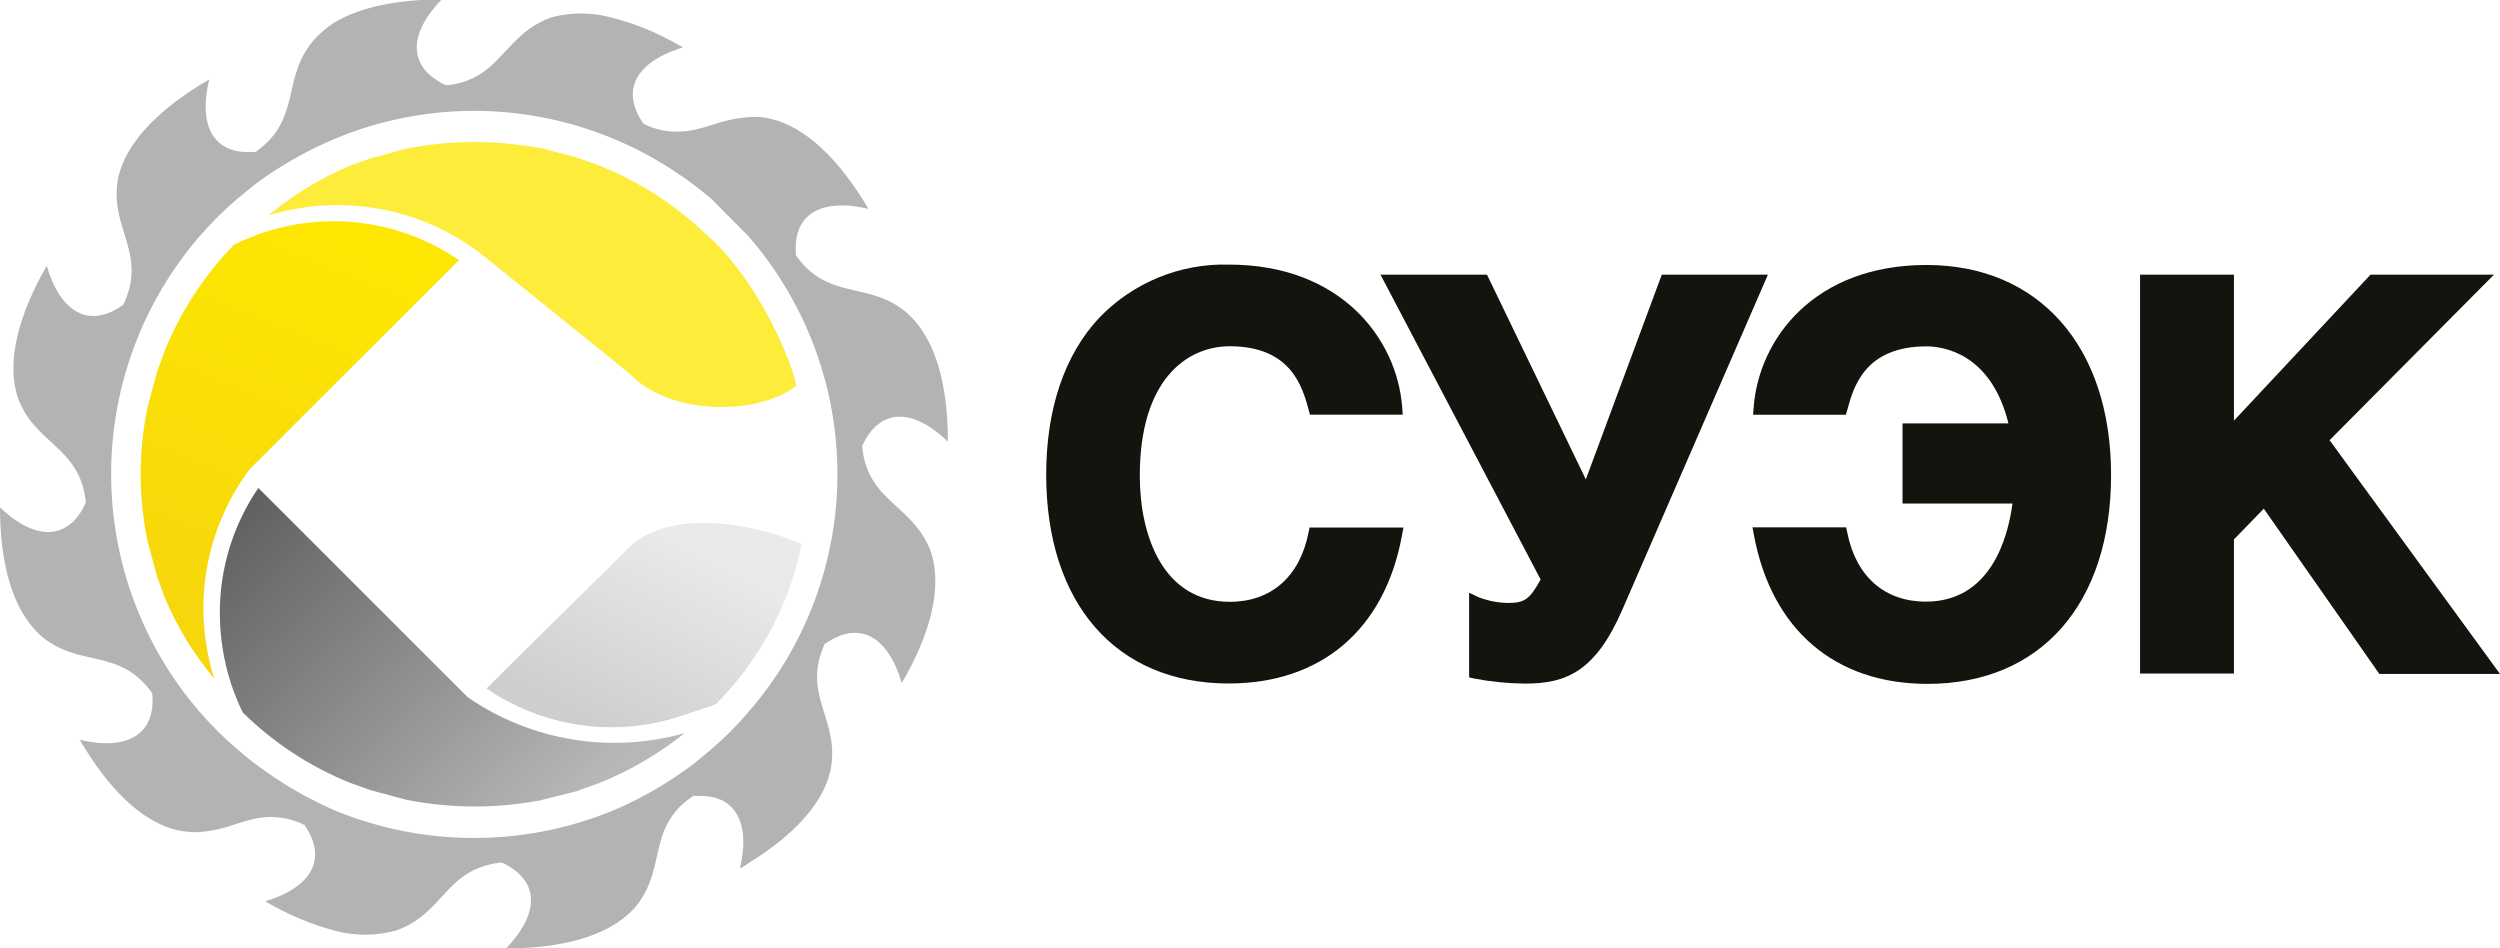 <?xml version="1.0" encoding="UTF-8"?> <svg xmlns="http://www.w3.org/2000/svg" width="174" height="66" viewBox="0 0 174 66" fill="none"> <g clip-path="url(#clip0_133_3581)"> <path d="M76.501 22.123C74.089 24.697 72.815 28.471 72.815 33.03C72.815 42 77.681 47.571 85.509 47.571C91.956 47.571 96.366 43.823 97.572 37.294L97.679 36.717H91.145L91.065 37.106C90.455 40.143 88.464 41.886 85.596 41.886C80.978 41.886 79.33 37.347 79.33 33.104C79.33 26.467 82.567 24.1 85.596 24.1C89.878 24.1 90.656 26.963 91.078 28.505L91.172 28.86H97.632L97.592 28.344C97.23 23.564 93.316 18.416 85.529 18.416C83.849 18.37 82.178 18.677 80.624 19.315C79.069 19.954 77.665 20.91 76.501 22.123V22.123Z" fill="#15130E"></path> <path d="M115.66 19.119L110.373 33.365C109.515 31.595 103.496 19.119 103.496 19.119H96.084L107.229 40.337C106.439 41.752 106.103 41.966 104.897 41.966C104.221 41.946 103.552 41.813 102.92 41.571L102.25 41.256V47.142L102.612 47.229C103.781 47.452 104.967 47.569 106.157 47.578C109.012 47.578 111.036 46.739 112.906 42.456L123.046 19.119H115.66Z" fill="#15130E"></path> <path d="M122.054 28.351L122.014 28.867H128.474L128.575 28.512C128.997 26.97 129.774 24.107 134.084 24.107C135.143 24.107 138.574 24.516 139.787 29.47H132.415V35.048H140.068C139.747 37.455 138.54 41.873 134.037 41.873C131.175 41.873 129.185 40.13 128.575 37.093L128.494 36.704H121.973L122.081 37.28C123.314 43.83 127.71 47.598 134.157 47.598C142.032 47.598 146.931 42.027 146.931 33.057C146.931 24.087 141.885 18.442 134.084 18.442C126.283 18.442 122.416 23.571 122.054 28.351Z" fill="#15130E"></path> <path d="M164.986 19.119L155.483 29.276V19.119H148.948V46.88H155.483V37.542L157.56 35.403L165.603 46.907H174L162.138 30.637L173.578 19.119H164.986Z" fill="#15130E"></path> <path d="M44.038 37.864C43.763 38.139 34.508 47.249 33.858 47.919C35.869 49.296 38.178 50.176 40.596 50.488C43.013 50.799 45.47 50.532 47.764 49.709C48.314 49.508 49.286 49.26 49.855 48.985L50.432 48.369C53.151 45.427 55.006 41.792 55.793 37.864C51.879 36.201 46.752 35.624 44.038 37.864Z" fill="url(#paint0_linear_133_3581)"></path> <path d="M44.038 26.206C46.625 28.8 52.636 29.021 55.431 26.843C54.761 23.933 52.08 18.798 49.178 16.344L48.374 15.607C46.366 13.844 44.066 12.444 41.578 11.47L40.097 10.947L37.745 10.337C36.144 10.03 34.516 9.88 32.886 9.888C31.31 9.888 29.738 10.05 28.195 10.371L25.735 11.041L24.334 11.544C22.289 12.414 20.382 13.577 18.671 14.997C21.129 14.245 23.729 14.078 26.262 14.511C28.796 14.944 31.193 15.965 33.261 17.491C33.261 17.491 43.75 25.917 44.038 26.206Z" fill="#FEEC3A"></path> <path d="M16.916 49.609C19.048 51.702 21.571 53.355 24.341 54.476L25.742 54.979L28.208 55.649C31.303 56.271 34.488 56.292 37.591 55.709L40.111 55.072L41.773 54.476C43.888 53.611 45.87 52.449 47.657 51.023C45.113 51.742 42.442 51.892 39.834 51.462C37.225 51.032 34.743 50.033 32.564 48.536V48.536L17.981 33.962C16.226 36.529 15.291 39.568 15.3 42.677C15.303 44.348 15.567 46.009 16.084 47.598C16.305 48.248 16.563 48.886 16.855 49.508L16.916 49.609Z" fill="url(#paint1_linear_133_3581)"></path> <path d="M16.312 17.008C14.223 19.145 12.572 21.671 11.454 24.442L10.944 25.844L10.274 28.311C9.632 31.406 9.632 34.601 10.274 37.696L10.944 40.157L11.454 41.564C12.316 43.614 13.479 45.523 14.905 47.229C14.424 45.662 14.171 44.035 14.154 42.396C14.146 38.891 15.272 35.479 17.365 32.668V32.668L31.941 18.101C29.928 16.724 27.619 15.843 25.201 15.528C22.784 15.214 20.326 15.475 18.028 16.291C17.485 16.492 16.922 16.72 16.359 16.994L16.312 17.008Z" fill="url(#paint2_linear_133_3581)"></path> <path d="M52.04 16.384C56.066 20.983 58.285 26.887 58.285 33C58.285 39.112 56.066 45.017 52.04 49.616C51.25 50.537 50.39 51.396 49.466 52.183L48.253 53.189C47.972 53.397 47.684 53.604 47.375 53.812C45.843 54.882 44.198 55.781 42.47 56.494C36.325 58.958 29.462 58.931 23.336 56.42C21.655 55.693 20.054 54.794 18.557 53.739L17.706 53.122C17.271 52.786 16.862 52.451 16.446 52.089C15.518 51.291 14.651 50.424 13.853 49.495C9.905 44.904 7.735 39.049 7.735 32.993C7.735 26.938 9.905 21.083 13.853 16.492C14.652 15.564 15.519 14.697 16.446 13.897C16.862 13.535 17.271 13.227 17.706 12.865C17.988 12.65 18.276 12.449 18.557 12.248C20.059 11.224 21.66 10.352 23.336 9.647C29.454 7.1 36.33 7.071 42.47 9.566C44.2 10.26 45.846 11.148 47.375 12.214C47.684 12.402 47.972 12.63 48.253 12.838C48.662 13.146 49.078 13.475 49.486 13.817L52.04 16.384ZM60.015 31.173V31.019C61.215 28.424 63.48 28.337 65.973 30.737C65.973 26.775 65.129 23.638 63.218 21.861C60.538 19.468 57.71 21.03 55.404 17.779C55.136 14.936 57.086 13.756 60.444 14.534C58.433 11.135 56.128 8.849 53.608 8.259C53.095 8.136 52.565 8.1 52.04 8.152C51.162 8.235 50.297 8.427 49.466 8.722C49.062 8.855 48.65 8.967 48.233 9.057C47.944 9.115 47.65 9.149 47.355 9.157C46.47 9.202 45.588 9.017 44.795 8.621C43.18 6.315 44.232 4.371 47.355 3.352C47.42 3.339 47.481 3.314 47.536 3.278C47.48 3.245 47.419 3.22 47.355 3.204C45.827 2.298 44.174 1.62 42.45 1.193C41.131 0.853 39.747 0.853 38.428 1.193C35.707 2.118 35.078 4.384 32.926 5.437C32.376 5.701 31.784 5.867 31.177 5.926H31.023C28.429 4.713 28.342 2.454 30.741 -0.04C27.705 -0.04 25.132 0.476 23.282 1.555C22.765 1.892 22.292 2.293 21.875 2.749C19.717 5.222 20.823 7.79 18.524 9.975C18.297 10.191 18.055 10.39 17.8 10.572H17.646C17.224 10.6 16.801 10.575 16.386 10.498C14.563 10.056 13.9 8.259 14.563 5.531L13.792 5.993C10.81 7.87 8.779 10.016 8.237 12.315C7.519 15.875 10.321 17.544 8.578 21.218C6.233 22.887 4.229 21.808 3.25 18.496C1.287 21.942 0.456 25.099 1.206 27.573C2.359 30.925 5.502 31.019 5.965 34.847V35.008C4.778 37.602 2.493 37.689 0 35.316C0 39.251 0.871 42.416 2.775 44.185C5.455 46.552 8.29 44.997 10.596 48.255C10.864 51.084 8.907 52.277 5.549 51.493C7.56 54.912 9.872 57.224 12.392 57.794C12.857 57.886 13.331 57.929 13.806 57.922C14.691 57.847 15.563 57.658 16.399 57.359C16.815 57.224 17.224 57.104 17.659 56.997C17.941 56.95 18.229 56.889 18.511 56.869C19.437 56.817 20.36 57.007 21.191 57.419C22.8 59.745 21.741 61.716 18.511 62.715C18.493 62.72 18.474 62.72 18.457 62.715C18.457 62.715 18.511 62.715 18.511 62.762C20.006 63.643 21.613 64.319 23.289 64.773C24.678 65.15 26.142 65.15 27.531 64.773C30.212 63.875 30.828 61.636 32.933 60.577C33.515 60.296 34.141 60.115 34.783 60.04H34.937C37.537 61.247 37.617 63.513 35.225 66.007C38.127 66.007 40.586 65.544 42.423 64.545C43.05 64.202 43.622 63.766 44.118 63.251C46.249 60.811 45.197 58.297 47.328 56.132C47.614 55.86 47.923 55.616 48.253 55.401C48.236 55.407 48.217 55.407 48.2 55.401C48.2 55.401 48.2 55.401 48.253 55.354C48.307 55.307 48.253 55.354 48.3 55.354C48.286 55.371 48.271 55.387 48.253 55.401C48.665 55.381 49.078 55.399 49.486 55.455C51.41 55.817 52.167 57.64 51.497 60.449C51.705 60.342 51.905 60.219 52.093 60.08C55.176 58.176 57.261 55.991 57.803 53.631C58.52 50.051 55.712 48.409 57.441 44.728C57.441 44.728 57.441 44.782 57.441 44.802C59.781 43.16 61.784 44.239 62.763 47.531C64.773 44.112 65.571 40.947 64.82 38.48C63.607 35.108 60.444 35.008 60.015 31.173Z" fill="#B1B3B4"></path> </g> <defs> <linearGradient id="paint0_linear_133_3581" x1="44.825" y1="36.393" x2="38.5" y2="49" gradientUnits="userSpaceOnUse"> <stop stop-color="#E9EAEA"></stop> <stop offset="1" stop-color="#CDCECF"></stop> </linearGradient> <linearGradient id="paint1_linear_133_3581" x1="15" y1="36" x2="37" y2="58.5" gradientUnits="userSpaceOnUse"> <stop stop-color="#5F5E5C"></stop> <stop offset="1" stop-color="#B6B7B7"></stop> </linearGradient> <linearGradient id="paint2_linear_133_3581" x1="20.867" y1="15.399" x2="10" y2="42" gradientUnits="userSpaceOnUse"> <stop stop-color="#FDE702"></stop> <stop offset="1" stop-color="#F6D60C"></stop> </linearGradient> <clipPath id="clip0_133_3581"> <rect width="174" height="66" fill="white"></rect> </clipPath> </defs> </svg> 